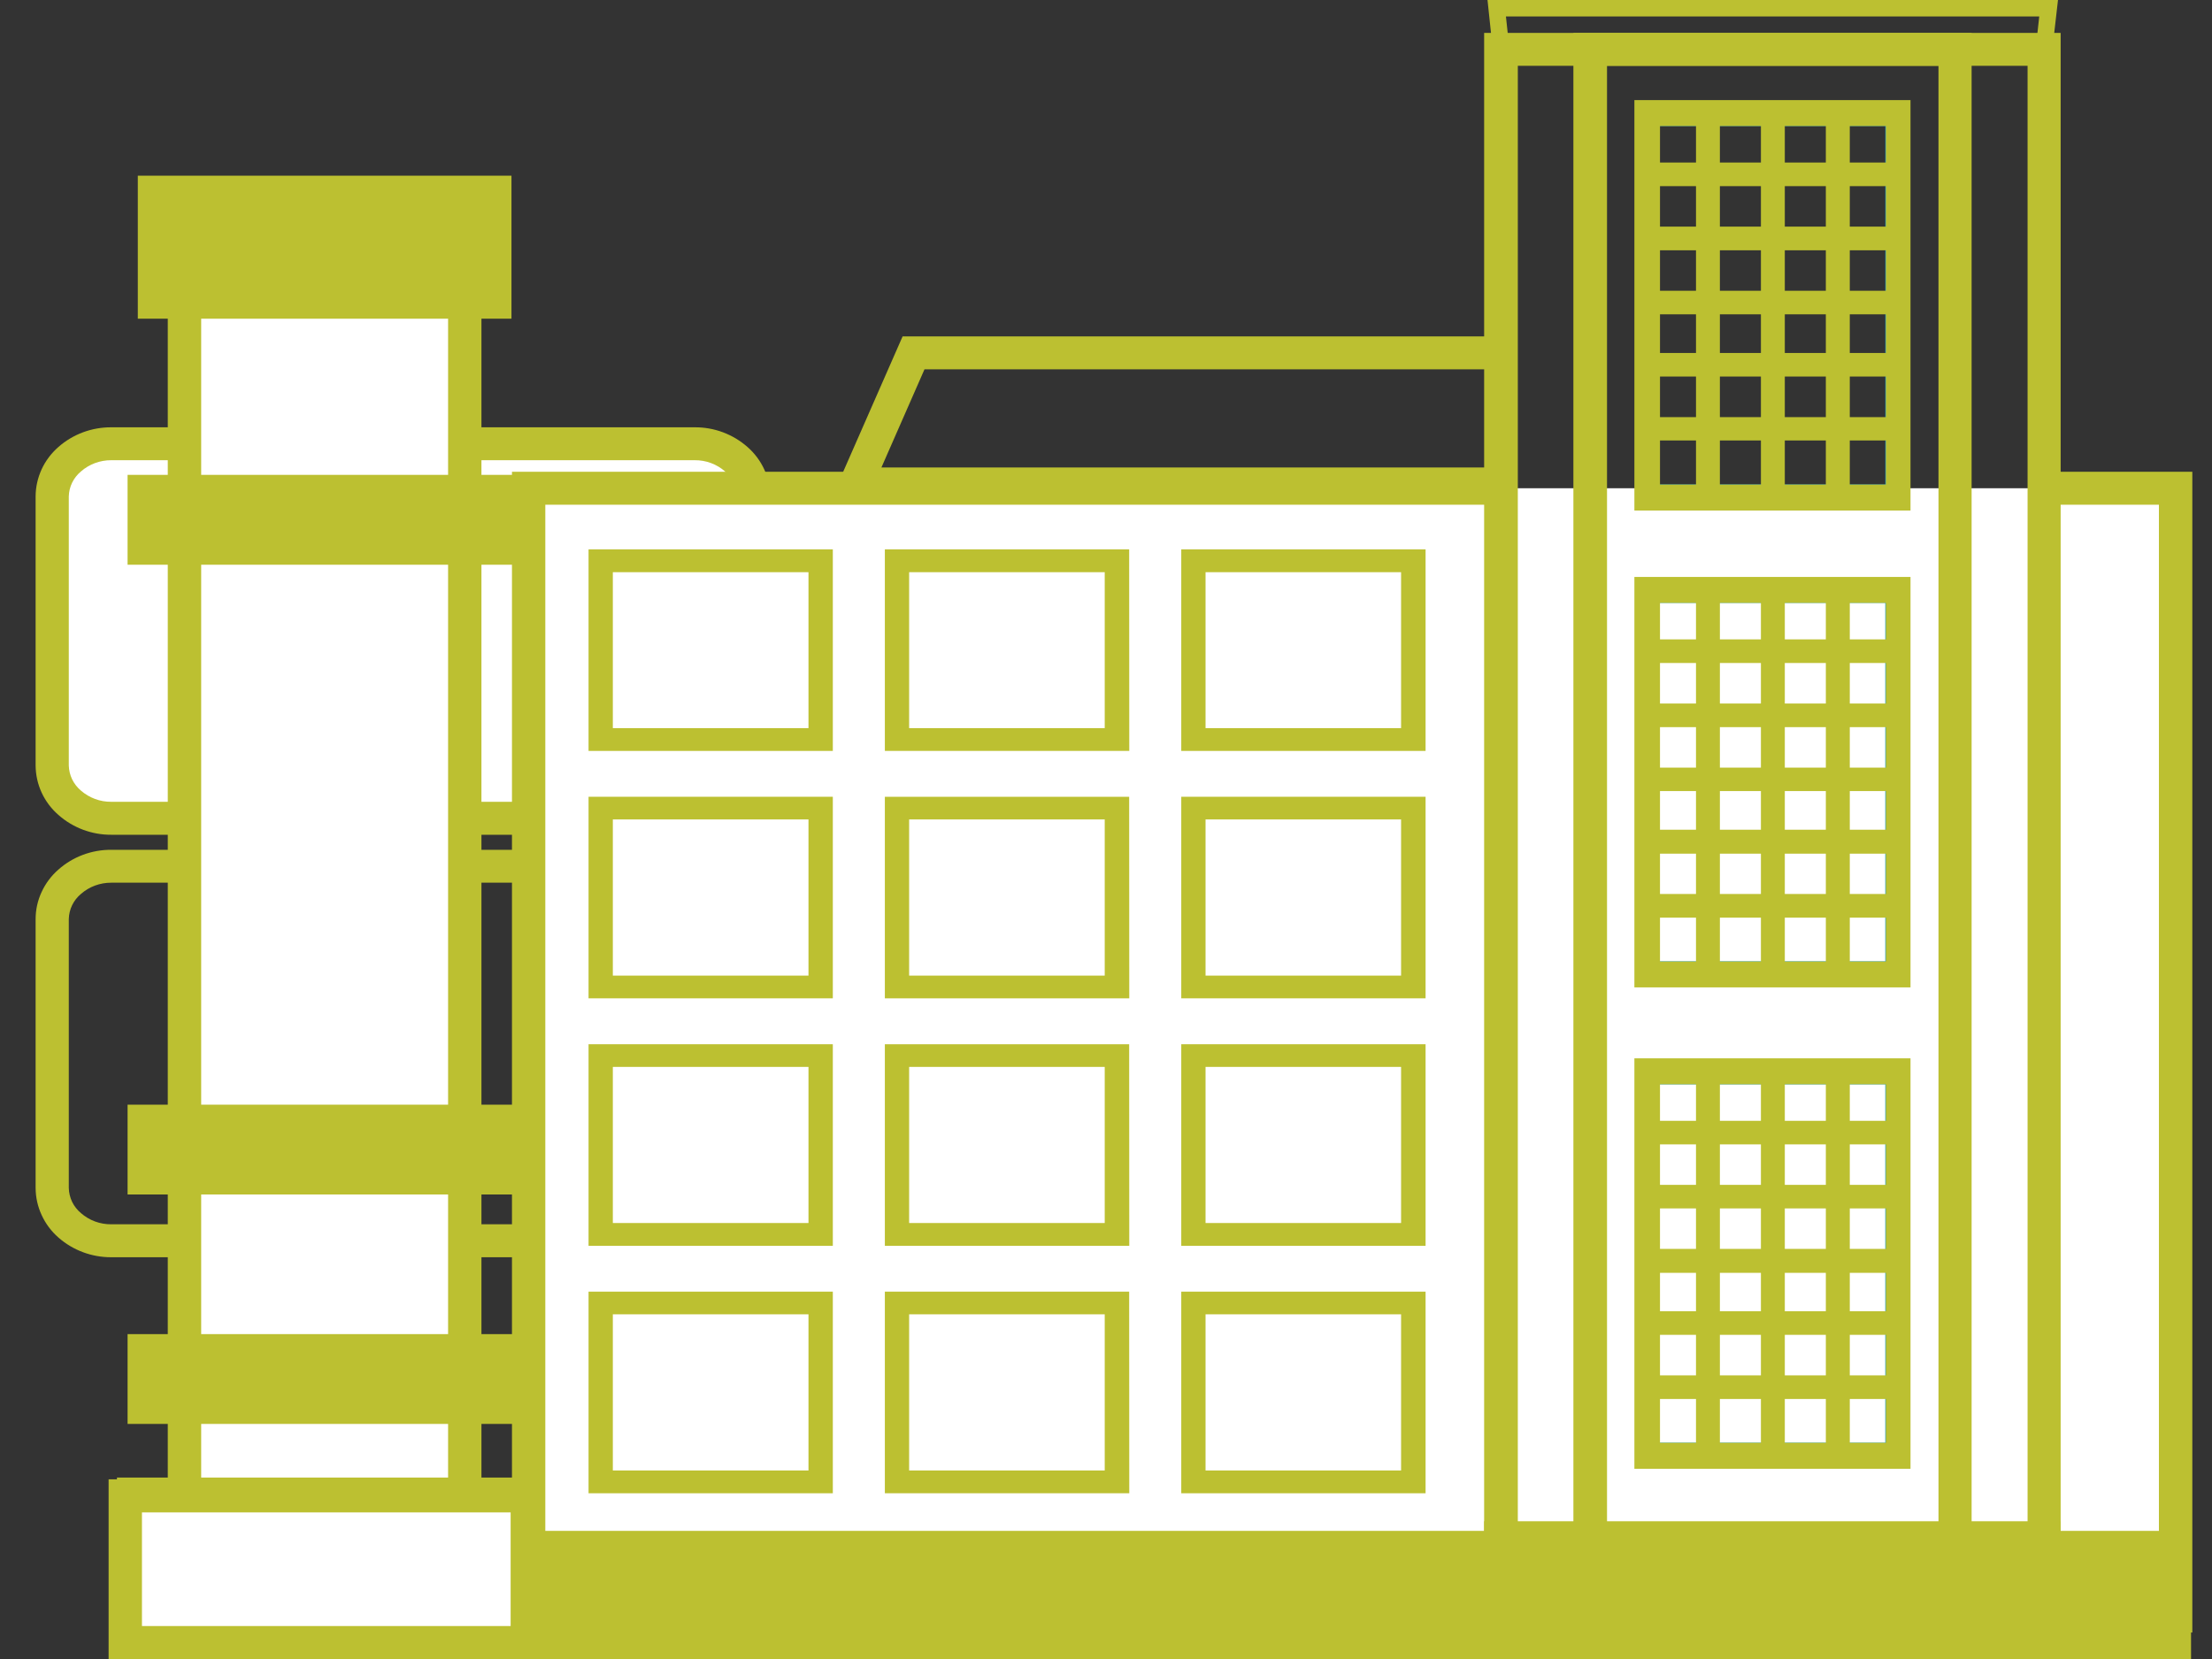 <svg width="40" height="30" viewBox="0 0 40 30" fill="none" xmlns="http://www.w3.org/2000/svg">
<rect x="0" y="0" width="40" height="30" fill="#333333" stroke="none"/>
<path d="M26.849 9.049H15.02L16.322 6.083H27.047V6.678H16.718L15.939 8.453H26.849V9.049Z" fill="#BCC031"/>
<path fill-rule="evenodd" clip-rule="evenodd" d="M12.562 8.024H2.012C1.734 8.023 1.466 8.123 1.259 8.305C1.162 8.389 1.084 8.493 1.03 8.609C0.976 8.726 0.948 8.852 0.946 8.98V13.843C0.948 13.971 0.976 14.097 1.03 14.213C1.084 14.329 1.162 14.432 1.259 14.517C1.466 14.699 1.734 14.799 2.011 14.797H12.561C12.838 14.799 13.107 14.699 13.313 14.517C13.411 14.432 13.489 14.328 13.543 14.212C13.597 14.096 13.626 13.97 13.627 13.842V8.978C13.626 8.851 13.598 8.725 13.544 8.608C13.49 8.492 13.412 8.388 13.315 8.304C13.107 8.122 12.839 8.023 12.562 8.024Z" fill="white"/>
<path d="M12.562 15.095H2.012C1.66 15.097 1.319 14.969 1.057 14.737C0.928 14.625 0.825 14.488 0.753 14.333C0.682 14.179 0.645 14.011 0.644 13.842V8.978C0.644 8.809 0.682 8.642 0.752 8.488C0.823 8.334 0.927 8.196 1.055 8.084C1.318 7.852 1.659 7.725 2.012 7.727H12.562C12.915 7.724 13.255 7.852 13.518 8.084C13.646 8.196 13.749 8.334 13.82 8.488C13.891 8.642 13.928 8.809 13.929 8.978V13.842C13.928 14.011 13.891 14.178 13.82 14.332C13.749 14.487 13.646 14.624 13.518 14.736C13.255 14.969 12.915 15.097 12.562 15.095ZM2.012 8.322C1.81 8.321 1.614 8.393 1.463 8.526C1.396 8.582 1.342 8.651 1.304 8.729C1.266 8.807 1.246 8.892 1.244 8.978V13.842C1.246 13.928 1.267 14.014 1.304 14.092C1.342 14.17 1.396 14.239 1.463 14.296C1.614 14.428 1.81 14.501 2.012 14.499H12.562C12.764 14.501 12.96 14.428 13.111 14.296C13.177 14.239 13.229 14.169 13.266 14.091C13.303 14.013 13.323 13.928 13.325 13.842V8.978C13.323 8.892 13.304 8.807 13.267 8.729C13.23 8.651 13.177 8.581 13.111 8.525C12.96 8.392 12.764 8.32 12.562 8.322H2.012Z" fill="#BCC031"/>
<path d="M10.304 22.735H2.012C1.66 22.736 1.32 22.61 1.057 22.379C0.928 22.266 0.825 22.129 0.754 21.974C0.682 21.82 0.645 21.653 0.644 21.483V16.62C0.644 16.45 0.681 16.283 0.753 16.129C0.824 15.975 0.927 15.837 1.056 15.725C1.318 15.492 1.659 15.365 2.012 15.367H10.304C10.657 15.365 10.998 15.492 11.261 15.725C11.389 15.837 11.492 15.975 11.563 16.129C11.634 16.283 11.671 16.45 11.672 16.62V21.483C11.671 21.652 11.634 21.82 11.562 21.974C11.491 22.128 11.388 22.265 11.259 22.378C10.997 22.61 10.656 22.738 10.304 22.735ZM2.012 15.962C1.81 15.961 1.614 16.033 1.463 16.166C1.396 16.222 1.342 16.291 1.304 16.369C1.266 16.448 1.246 16.533 1.244 16.62V21.483C1.246 21.57 1.267 21.654 1.304 21.733C1.342 21.811 1.396 21.88 1.463 21.936C1.614 22.069 1.81 22.141 2.012 22.139H10.304C10.506 22.141 10.701 22.069 10.852 21.937C10.919 21.881 10.973 21.811 11.011 21.733C11.049 21.655 11.069 21.57 11.072 21.483V16.62C11.07 16.533 11.049 16.448 11.011 16.37C10.973 16.291 10.919 16.222 10.852 16.166C10.701 16.033 10.506 15.961 10.304 15.962H2.012Z" fill="#BCC031"/>
<path d="M8.405 4.293H3.336V27.021H8.405V4.293Z" fill="white"/>
<path d="M8.706 27.319H3.034V3.996H8.706V27.319ZM3.638 26.723H8.103V4.592H3.638V26.723Z" fill="#BCC031"/>
<path d="M9.288 20.126H2.451V21.449H9.288V20.126Z" fill="#BCC031"/>
<path d="M9.439 21.6H2.307V19.976H9.439V21.6ZM2.603 21.301H9.138V20.274H2.603V21.301Z" fill="#BCC031"/>
<path d="M9.288 24.276H2.451V25.6H9.288V24.276Z" fill="#BCC031"/>
<path d="M9.439 25.749H2.307V24.125H9.439V25.749ZM2.603 25.451H9.138V24.425H2.603V25.451Z" fill="#BCC031"/>
<path d="M9.288 8.739H2.451V10.062H9.288V8.739Z" fill="#BCC031"/>
<path d="M9.439 10.212H2.307V8.587H9.439V10.212ZM2.603 9.913H9.138V8.887H2.603V9.913Z" fill="#BCC031"/>
<path d="M9.097 3.327H2.643V5.613H9.097V3.327Z" fill="#BCC031"/>
<path d="M9.249 5.763H2.492V3.177H9.249V5.763ZM2.794 5.462H8.947V3.476H2.794V5.462Z" fill="#BCC031"/>
<path fill-rule="evenodd" clip-rule="evenodd" d="M37.236 8.829H39.342V29.224H9.56V8.829H26.966" fill="white"/>
<path d="M39.644 29.521H9.258V8.531H26.967V9.127H9.861V28.926H39.04V9.127H37.236V8.531H39.644V29.521Z" fill="#BCC031"/>
<path d="M39.319 27.98H9.535V29.702H39.319V27.98Z" fill="#BCC031"/>
<path d="M39.621 30H9.234V27.683H39.621V30ZM9.838 29.404H39.018V28.278H9.838V29.404Z" fill="#BCC031"/>
<path d="M37.263 30H26.838V0.595H37.263V30ZM27.447 29.405H36.665V1.19H27.447V29.405Z" fill="#BCC031"/>
<path d="M37.096 1.042H27.009L26.899 0H37.215L37.096 1.042ZM27.28 0.744H36.827L36.876 0.298H27.232L27.28 0.744Z" fill="#BCC031"/>
<path d="M14.923 13.465H10.781V10.046H14.923V13.465ZM11.082 13.167H14.62V10.347H11.082V13.167Z" fill="#BCC031"/>
<path d="M15.06 13.579H10.643V9.934H15.06V13.579ZM10.944 13.281H14.759V10.231H10.944V13.281Z" fill="#BCC031"/>
<path d="M20.281 13.465H16.141V10.046H20.281V13.465ZM16.44 13.167H19.977V10.347H16.44V13.167Z" fill="#BCC031"/>
<path d="M20.421 13.579H16.001V9.934H20.419L20.421 13.579ZM16.305 13.281H20.119V10.231H16.305V13.281Z" fill="#BCC031"/>
<path d="M25.64 13.465H21.5V10.046H25.64V13.465ZM21.8 13.167H25.336V10.347H21.8V13.167Z" fill="#BCC031"/>
<path d="M25.779 13.579H21.361V9.934H25.779V13.579ZM21.663 13.281H25.477V10.231H21.663V13.281Z" fill="#BCC031"/>
<path d="M14.923 17.939H10.781V14.521H14.923V17.939ZM11.082 17.642H14.62V14.818H11.082V17.642Z" fill="#BCC031"/>
<path d="M15.06 18.053H10.643V14.408H15.06V18.053ZM10.944 17.756H14.759V14.706H10.944V17.756Z" fill="#BCC031"/>
<path d="M20.281 17.939H16.141V14.521H20.281V17.939ZM16.44 17.642H19.977V14.818H16.44V17.642Z" fill="#BCC031"/>
<path d="M20.421 18.053H16.001V14.408H20.419L20.421 18.053ZM16.305 17.756H20.119V14.706H16.305V17.756Z" fill="#BCC031"/>
<path d="M25.64 17.939H21.5V14.521H25.64V17.939ZM21.8 17.642H25.336V14.818H21.8V17.642Z" fill="#BCC031"/>
<path d="M25.779 18.053H21.361V14.408H25.779V18.053ZM21.663 17.756H25.477V14.706H21.663V17.756Z" fill="#BCC031"/>
<path d="M14.923 22.414H10.781V18.995H14.923V22.414ZM11.082 22.116H14.62V19.293H11.082V22.116Z" fill="#BCC031"/>
<path d="M15.06 22.528H10.643V18.883H15.06V22.528ZM10.944 22.23H14.759V19.181H10.944V22.23Z" fill="#BCC031"/>
<path d="M20.281 22.414H16.141V18.995H20.281V22.414ZM16.44 22.116H19.977V19.293H16.44V22.116Z" fill="#BCC031"/>
<path d="M20.421 22.528H16.001V18.883H20.419L20.421 22.528ZM16.305 22.23H20.119V19.181H16.305V22.23Z" fill="#BCC031"/>
<path d="M25.64 22.414H21.5V18.995H25.64V22.414ZM21.8 22.116H25.336V19.293H21.8V22.116Z" fill="#BCC031"/>
<path d="M25.779 22.528H21.361V18.883H25.779V22.528ZM21.663 22.23H25.477V19.181H21.663V22.23Z" fill="#BCC031"/>
<path d="M14.923 26.889H10.781V23.47H14.923V26.889ZM11.082 26.591H14.62V23.767H11.082V26.591Z" fill="#BCC031"/>
<path d="M15.06 27.003H10.643V23.357H15.06V27.003ZM10.944 26.705H14.759V23.655H10.944V26.705Z" fill="#BCC031"/>
<path d="M20.281 26.889H16.141V23.47H20.281V26.889ZM16.44 26.591H19.977V23.767H16.44V26.591Z" fill="#BCC031"/>
<path d="M20.421 27.003H16.001V23.357H20.419L20.421 27.003ZM16.305 26.705H20.119V23.655H16.305V26.705Z" fill="#BCC031"/>
<path d="M25.64 26.889H21.5V23.47H25.64V26.889ZM21.8 26.591H25.336V23.767H21.8V26.591Z" fill="#BCC031"/>
<path d="M25.779 27.003H21.361V23.357H25.779V27.003ZM21.663 26.699H25.477V23.655H21.663V26.699Z" fill="#BCC031"/>
<path d="M35.653 30H28.452V0.595H35.653V30ZM29.06 29.407H35.054V1.19H29.06V29.407Z" fill="#BCC031"/>
<path d="M34.398 9.058H29.711V1.981H34.398V9.058ZM30.008 8.76H34.092V2.279H30.008V8.76Z" fill="#0094E4"/>
<path d="M34.548 9.232H29.555V1.81H34.548V9.232ZM33.45 8.761H34.101V7.965H33.45V8.761ZM32.275 8.761H33.017V7.965H32.275V8.761ZM31.101 8.761H31.843V7.965H31.101V8.761ZM30.018 8.761H30.669V7.965H30.018V8.761ZM33.45 7.543H34.101V6.809H33.45V7.543ZM32.275 7.543H33.017V6.809H32.275V7.543ZM31.101 7.543H31.843V6.809H31.101V7.543ZM30.018 7.543H30.669V6.809H30.018V7.543ZM33.45 6.383H34.101V5.684H33.45V6.383ZM32.275 6.383H33.017V5.684H32.275V6.383ZM31.101 6.383H31.843V5.684H31.101V6.383ZM30.018 6.383H30.669V5.684H30.018V6.383ZM33.45 5.258H34.101V4.526H33.45V5.258ZM32.275 5.258H33.017V4.526H32.275V5.258ZM31.101 5.258H31.843V4.526H31.101V5.258ZM30.018 5.258H30.669V4.526H30.018V5.258ZM33.45 4.098H34.101V3.366H33.45V4.098ZM32.275 4.098H33.017V3.366H32.275V4.098ZM31.101 4.098H31.843V3.366H31.101V4.098ZM30.018 4.098H30.669V3.366H30.018V4.098ZM33.45 2.939H34.101V2.28H33.45V2.939ZM32.275 2.939H33.017V2.28H32.275V2.939ZM31.101 2.939H31.843V2.28H31.101V2.939ZM30.018 2.939H30.669V2.28H30.018V2.939Z" fill="#BCC031"/>
<path d="M34.398 26.387H29.711V19.31H34.398V26.387ZM30.008 26.089H34.092V19.608H30.008V26.089Z" fill="#0094E4"/>
<path d="M34.548 26.561H29.555V19.138H34.548V26.561ZM33.45 26.089H34.101V25.298H33.45V26.089ZM32.275 26.089H33.017V25.298H32.275V26.089ZM31.101 26.089H31.843V25.298H31.101V26.089ZM30.018 26.089H30.669V25.298H30.018V26.089ZM33.45 24.871H34.101V24.138H33.45V24.871ZM32.275 24.871H33.017V24.138H32.275V24.871ZM31.101 24.871H31.843V24.138H31.101V24.871ZM30.018 24.871H30.669V24.138H30.018V24.871ZM33.45 23.711H34.101V23.017H33.45V23.711ZM32.275 23.711H33.017V23.017H32.275V23.711ZM31.101 23.711H31.843V23.017H31.101V23.711ZM30.018 23.711H30.669V23.017H30.018V23.711ZM33.45 22.584H34.101V21.852H33.45V22.584ZM32.275 22.584H33.017V21.852H32.275V22.584ZM31.101 22.584H31.843V21.852H31.101V22.584ZM30.018 22.584H30.669V21.852H30.018V22.584ZM33.45 21.426H34.101V20.694H33.45V21.426ZM32.275 21.426H33.017V20.694H32.275V21.426ZM31.101 21.426H31.843V20.694H31.101V21.426ZM30.018 21.426H30.669V20.694H30.018V21.426ZM33.45 20.268H34.101V19.608H33.45V20.268ZM32.275 20.268H33.017V19.608H32.275V20.268ZM31.101 20.268H31.843V19.608H31.101V20.268ZM30.018 20.268H30.669V19.608H30.018V20.268Z" fill="#BCC031"/>
<path d="M34.398 17.681H29.711V10.604H34.398V17.681ZM30.008 17.384H34.092V10.902H30.008V17.384Z" fill="#0094E4"/>
<path d="M34.548 17.855H29.555V10.433H34.548V17.855ZM33.45 17.386H34.101V16.594H33.45V17.386ZM32.275 17.386H33.017V16.594H32.275V17.386ZM31.101 17.386H31.843V16.594H31.101V17.386ZM30.018 17.386H30.669V16.594H30.018V17.386ZM33.45 16.166H34.101V15.437H33.45V16.166ZM32.275 16.166H33.017V15.437H32.275V16.166ZM31.101 16.166H31.843V15.437H31.101V16.166ZM30.018 16.166H30.669V15.437H30.018V16.166ZM33.45 15.004H34.101V14.305H33.45V15.004ZM32.275 15.004H33.017V14.305H32.275V15.004ZM31.101 15.004H31.843V14.305H31.101V15.004ZM30.018 15.004H30.669V14.305H30.018V15.004ZM33.45 13.881H34.101V13.149H33.45V13.881ZM32.275 13.881H33.017V13.149H32.275V13.881ZM31.101 13.881H31.843V13.149H31.101V13.881ZM30.018 13.881H30.669V13.149H30.018V13.881ZM33.45 12.722H34.101V11.989H33.45V12.722ZM32.275 12.722H33.017V11.989H32.275V12.722ZM31.101 12.722H31.843V11.989H31.101V12.722ZM30.018 12.722H30.669V11.989H30.018V12.722ZM33.45 11.562H34.101V10.903H33.45V11.562ZM32.275 11.562H33.017V10.903H32.275V11.562ZM31.101 11.562H31.843V10.903H31.101V11.562ZM30.018 11.562H30.669V10.903H30.018V11.562Z" fill="#BCC031"/>
<path d="M36.96 27.809H27.145V29.702H36.96V27.809Z" fill="#BCC031"/>
<path d="M37.263 30H26.838V27.509H37.263V30ZM27.447 29.404H36.665V28.107H27.447V29.404Z" fill="#BCC031"/>
<path d="M9.536 27.047H2.266V29.702H9.536V27.047Z" fill="white"/>
<path d="M9.837 30H1.964V26.751H9.837V30ZM2.567 29.404H9.234V27.349H2.567V29.404Z" fill="#BCC031"/>
<path d="M9.687 27.32H2.115V26.719H9.687V27.32Z" fill="#BCC031"/>
</svg>
